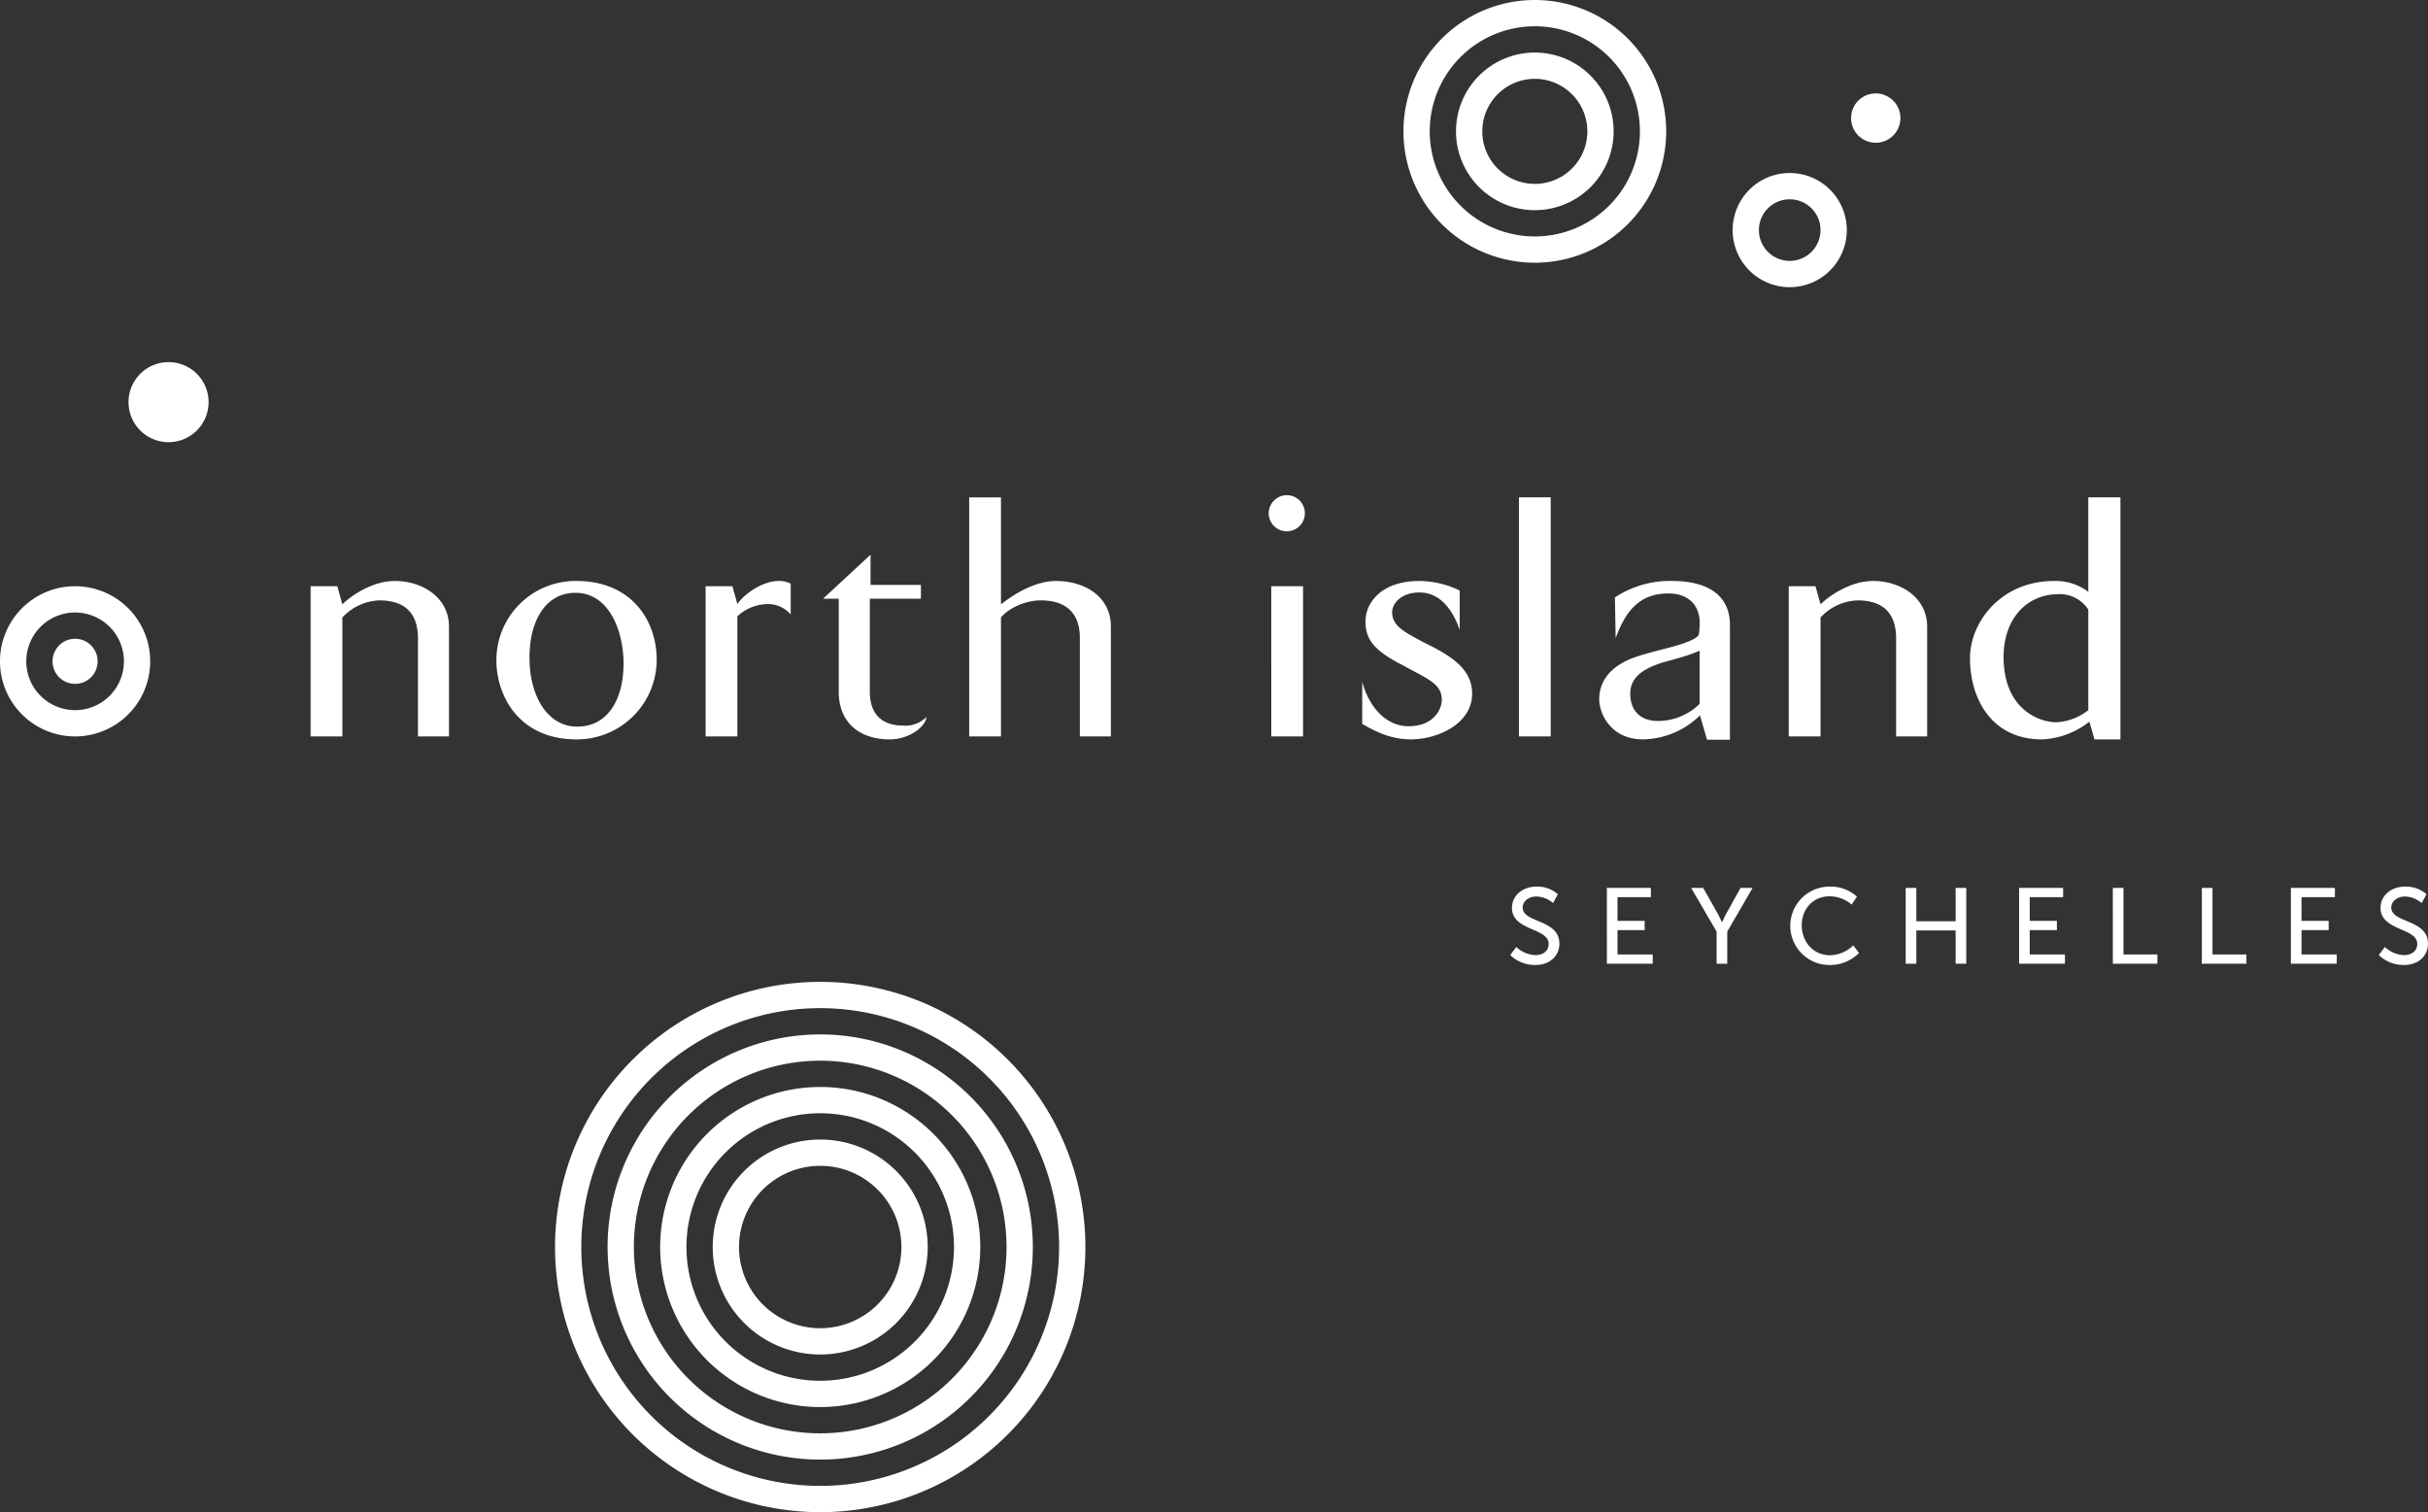 <svg xmlns="http://www.w3.org/2000/svg" width="619.691" height="385.984" viewBox="0 0 619.691 385.984">
  <rect x="0" y="0" width="619.691" height="385.984" fill="#333333" stroke="none"/>
  <path id="logo" d="M206.861,261.631a10.217,10.217,0,1,1,10.217,10.218A10.217,10.217,0,0,1,206.861,261.631Zm423.982-29.347a14.569,14.569,0,1,0-14.569-14.569A14.568,14.568,0,0,0,630.843,232.284Zm-7.861-14.569a7.861,7.861,0,1,0,7.861-7.861A7.861,7.861,0,0,0,622.982,217.716Zm-57.195,8.326a33.529,33.529,0,1,0-33.529-33.529A33.531,33.531,0,0,0,565.787,226.042Zm-26.821-33.529a26.822,26.822,0,1,0,26.821-26.823A26.822,26.822,0,0,0,538.966,192.512ZM565.787,172.4A20.115,20.115,0,1,0,585.9,192.512,20.114,20.114,0,0,0,565.787,172.4Zm13.407,20.115a13.407,13.407,0,1,0-13.407,13.406A13.406,13.406,0,0,0,579.194,192.512ZM383.4,544.967a67.68,67.68,0,1,0-67.68-67.68A67.68,67.68,0,0,0,383.4,544.967Zm-60.972-67.68A60.972,60.972,0,1,0,383.4,416.315,60.971,60.971,0,0,0,322.427,477.286ZM383.4,423.022a54.265,54.265,0,1,0,54.265,54.264A54.264,54.264,0,0,0,383.4,423.022Zm47.557,54.264A47.557,47.557,0,1,0,383.4,524.844,47.556,47.556,0,0,0,430.956,477.286ZM383.4,518.136a40.849,40.849,0,1,0-40.848-40.85A40.849,40.849,0,0,0,383.4,518.136Zm-34.14-40.85a34.141,34.141,0,1,0,34.14-34.14A34.14,34.14,0,0,0,349.258,477.286Zm34.14-27.433a27.434,27.434,0,1,0,27.434,27.433A27.433,27.433,0,0,0,383.4,449.854Zm20.726,27.433A20.725,20.725,0,1,0,383.4,498.013,20.725,20.725,0,0,0,404.124,477.286Zm-210.9-130.33a19.169,19.169,0,1,0-19.169-19.169A19.169,19.169,0,0,0,193.229,346.956Zm-12.461-19.169a12.461,12.461,0,1,0,12.461-12.461A12.461,12.461,0,0,0,180.768,327.787Zm12.461-5.753a5.754,5.754,0,1,0,5.754,5.753A5.752,5.752,0,0,0,193.229,322.034ZM652.8,195.419a6.294,6.294,0,1,0-6.293-6.294A6.295,6.295,0,0,0,652.8,195.419ZM443.608,307.282c-6.151,0-12.023,4.362-14.073,5.956v-27.3h-8.109v61.022h8.109V316.593c1.77-2.182,5.964-4.362,10.158-4.362,7.643,0,9.974,4.529,9.974,9.478v25.247h7.921V318.941C457.587,311.225,450.877,307.282,443.608,307.282Zm-47.364-6.709L384.126,311.81h4.007v23.738c0,8.053,5.5,12.162,12.956,12.162,5.4,0,9.319-3.523,9.413-5.7a7.543,7.543,0,0,1-5.966,2.18c-2.888,0-8.479-.839-8.479-8.723V311.81H409.1v-3.522H396.243ZM309.232,328c.278,9.059,4.845,16.776,12.581,16.44,8.109-.252,11.743-8.137,11.37-17.447-.464-8.471-4.38-16.944-12.675-16.691C312.306,310.638,308.857,319.109,309.232,328Zm32.432-.42a20.347,20.347,0,0,1-20.5,20.131c-14.723,0-20.409-11.24-20.409-20.131a20.2,20.2,0,0,1,20.6-20.3C335.419,307.366,341.758,317.6,341.664,327.58Zm220.069-41.646v61.022h8.109V285.934ZM274.86,307.282c-5.964,0-11.37,3.943-13.42,5.956l-1.291-4.617h-6.817v38.335h8.109V316.593a13.584,13.584,0,0,1,9.413-4.362c8.2,0,9.88,5.117,9.88,9.728v25h7.92V318.941C288.652,311.476,281.849,307.282,274.86,307.282Zm86.129,1.339h-6.84v38.335h8.109V316.287a11.645,11.645,0,0,1,7.376-3.1,7.574,7.574,0,0,1,6.231,2.652v-7.883a6.529,6.529,0,0,0-3.064-.687c-4.273.034-8.977,3.5-10.543,5.919Zm291.146-1.339c-5.965,0-11.371,3.943-13.421,5.956l-1.291-4.617H630.6v38.335h8.109V316.593a13.586,13.586,0,0,1,9.413-4.362c8.2,0,9.88,5.117,9.88,9.728v25h7.921V318.941C665.926,311.476,659.123,307.282,652.134,307.282Zm-105.522,2.433a23.863,23.863,0,0,0-10.253-2.433c-10.344,0-13.792,6.124-13.792,10.234,0,4.78,2.236,7.548,9.6,11.322,6.432,3.525,9.88,4.7,9.88,8.809,0,2.012-1.77,6.708-8.482,6.708-6.15,0-10.344-5.535-11.835-11.407V343.77c3.076,1.761,7.175,3.941,12.4,3.941,6.8,0,15.658-3.941,15.658-11.66,0-6.878-6.431-10.149-12.489-13.168-4.847-2.6-7.923-4.11-7.923-7.633,0-2.182,2.237-5.032,6.99-5.032,5.686,0,8.762,5.2,10.253,9.562Zm160.439,30.532V314.579a8.669,8.669,0,0,0-7.455-3.941c-8.668,0-14.167,6.711-14.167,16.02,0,13.42,9.133,16.692,13.514,16.692A14.4,14.4,0,0,0,707.051,340.247Zm8.2,7.464h-6.635l-1.287-4.529a20.85,20.85,0,0,1-12.116,4.529c-12.861,0-18.359-10.4-18.359-20.718,0-9.227,7.921-19.711,21.435-19.711a13.772,13.772,0,0,1,8.761,2.768V285.934h8.2Zm-118.022-4.7a15.21,15.21,0,0,0,10.625-4.362V325.064c-2.983,1.343-5.593,1.929-9.973,3.188-4.379,1.51-7.734,3.523-7.734,7.8C590.148,340.5,592.85,343.015,597.231,343.015Zm3.727-35.733c5.406,0,14.633,1.427,14.633,11.325l-.01,29.188-5.845,0-1.795-6.2a21.233,21.233,0,0,1-14.532,6.117c-8.294,0-11.185-6.627-11.185-10.234,0-3.187,1.4-6.878,6.245-9.477,4.94-2.768,16.125-3.942,19.013-6.711.373-.336.373-3.1.373-3.523,0-3.522-2.144-7.3-8.017-7.3-7.92,0-11.183,5.367-13.42,11.408l-.185-10.4A25.428,25.428,0,0,1,600.958,307.282Zm-94.327,1.339v38.335h-8.109V308.621Zm-4.1-23.242a4.62,4.62,0,0,1,4.568,4.475,4.616,4.616,0,1,1-9.228,0A4.64,4.64,0,0,1,502.53,285.379ZM782.734,400.7a7.635,7.635,0,0,0,4.933,2.083c1.809,0,3.343-1.015,3.343-2.85,0-4.192-9.373-3.289-9.373-9.236,0-3.015,2.6-5.4,6.249-5.4a7.928,7.928,0,0,1,5.481,1.946l-1.234,2.247a6.818,6.818,0,0,0-4.248-1.672c-2.056,0-3.508,1.287-3.508,2.822,0,4,9.372,2.933,9.372,9.209,0,2.987-2.3,5.453-6.139,5.453a9.056,9.056,0,0,1-6.414-2.548Zm-23.981-15.073H769.99v2.357h-8.523v6.057H768.4v2.356h-6.933v6.222h8.988v2.357h-11.7Zm-22.719,0h2.713v16.992h8.66v2.357H736.034Zm-22.721,0h2.715v16.992h8.66v2.357H713.314Zm-23.925,0h11.237v2.357H692.1v6.057h6.934v2.356H692.1v6.222h8.989v2.357h-11.7Zm-28.941,0h2.714v8.5h10.031v-8.5h2.713v19.349h-2.713v-8.5H663.161v8.5h-2.714Zm-19.485-.329a9.959,9.959,0,0,1,7.043,2.549l-1.343,2.028a8.823,8.823,0,0,0-5.59-2.111c-4.33,0-7.155,3.288-7.155,7.4,0,4.139,2.878,7.646,7.182,7.646a8.753,8.753,0,0,0,5.973-2.521l1.453,1.946a10.375,10.375,0,0,1-7.509,3.068,10,10,0,0,1-.054-20.006Zm-28.778,11.484-6.495-11.155h3.069l3.592,6.358c.6,1.07,1.178,2.44,1.233,2.44,0,0,.576-1.344,1.179-2.44l3.536-6.358h3.07L614.9,396.778v8.195h-2.714Zm-28.008-11.155h11.236v2.357H586.89v6.057h6.933v2.356H586.89v6.222h8.989v2.357h-11.7ZM561.046,400.7a7.635,7.635,0,0,0,4.933,2.083c1.809,0,3.343-1.015,3.343-2.85,0-4.192-9.373-3.289-9.373-9.236,0-3.015,2.6-5.4,6.249-5.4a7.926,7.926,0,0,1,5.481,1.946l-1.234,2.247a6.82,6.82,0,0,0-4.248-1.672c-2.056,0-3.508,1.287-3.508,2.822,0,4,9.372,2.933,9.372,9.209,0,2.987-2.3,5.453-6.139,5.453a9.05,9.05,0,0,1-6.412-2.548Z" transform="translate(-174.06 -158.983)" fill="#fff" fill-rule="evenodd"/>
</svg>
